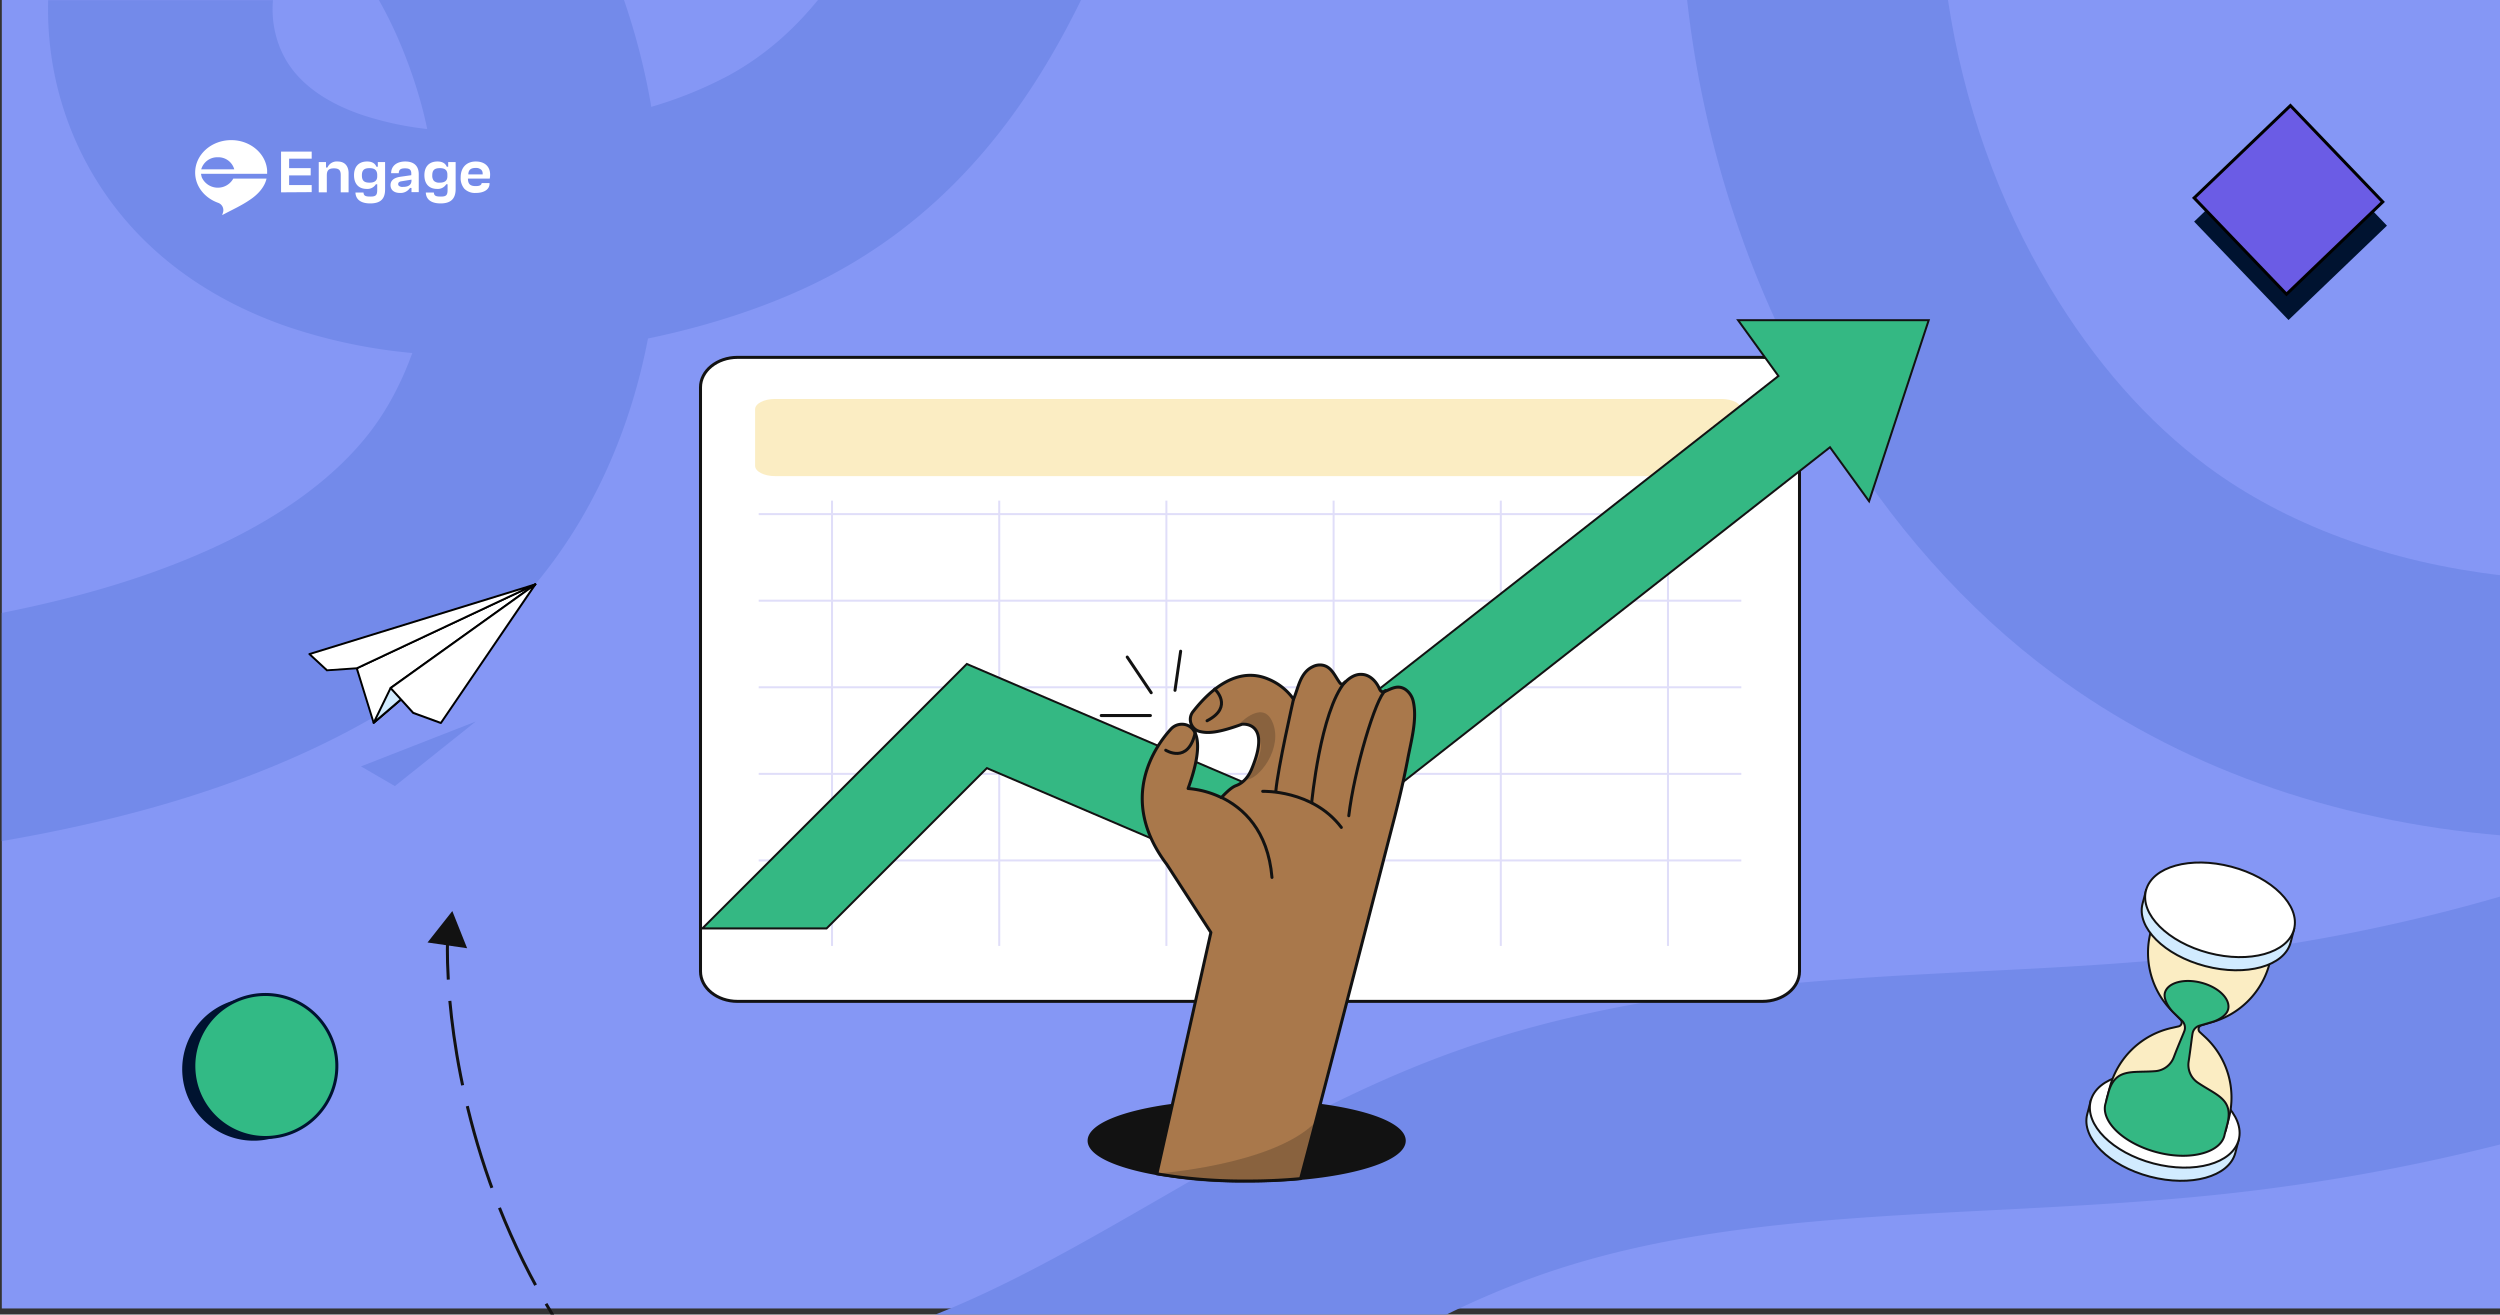 <svg id="Layer_1" data-name="Layer 1" xmlns="http://www.w3.org/2000/svg" viewBox="0 0 1240 652"><rect x="0" y="0" width="1240" height="652" fill="#333333" stroke="none"/><defs><style>.cls-1,.cls-12,.cls-18,.cls-19,.cls-8{fill:none;}.cls-2{fill:#8597f5;}.cls-3{fill:#738aea;}.cls-22,.cls-4,.cls-6{fill:#fff;}.cls-13,.cls-20,.cls-5{fill:#121212;}.cls-10,.cls-12,.cls-18,.cls-19,.cls-21,.cls-22,.cls-23,.cls-5,.cls-6,.cls-9{stroke:#121212;}.cls-10,.cls-12,.cls-17,.cls-22,.cls-5{stroke-linecap:round;stroke-linejoin:round;}.cls-10,.cls-12,.cls-16,.cls-17,.cls-18,.cls-19,.cls-5,.cls-6{stroke-width:1.5px;}.cls-18,.cls-19,.cls-21,.cls-23,.cls-6,.cls-8,.cls-9{stroke-miterlimit:10;}.cls-23,.cls-7{fill:#fbedc3;}.cls-8{stroke:#e0def9;}.cls-9{fill:#34b883;}.cls-10,.cls-11{fill:#a9784b;}.cls-13{opacity:0.21;isolation:isolate;}.cls-14,.cls-21{fill:#d1ebff;}.cls-15{fill:#001330;}.cls-16{fill:#6b5ce5;stroke:#000;}.cls-17{fill:#32ba85;stroke:#001330;}.cls-19{stroke-dasharray:42.36 10.59;}.cls-20{fill-rule:evenodd;}</style></defs><title>Customer Time To Value</title><rect class="cls-1" x="0.9" width="1240" height="652"/><path class="cls-2" d="M1240.9-3H.9V649h1240Z"/><path class="cls-3" d="M1240.9,285.4v129c-84.8-7.2-161.1-34.6-222.5-80.2-43.2-32-80.8-74.3-111.6-125.7C868.6,145,845,73.4,836.8,0H966.2c7.6,50.9,25,99.9,50.6,142.6,22.1,36.9,48.4,66.7,78,88.7C1133.8,260.2,1184.6,278.9,1240.9,285.4Z"/><path class="cls-3" d="M1241.1,444.4v123A994.52,994.52,0,0,1,1107,591.8c-39.5,4.4-79.1,6.4-117.5,8.4-81.5,4.1-158.5,8-228.6,33.3A441.54,441.54,0,0,0,717.5,652H464c37.5-14.9,74.1-36.1,112.3-58.1,45.3-26.1,92.2-53.2,144.3-72,86.7-31.3,176.2-35.8,262.9-40.2,38.3-1.9,74.5-3.8,110.4-7.8A872.23,872.23,0,0,0,1241.1,444.4Z"/><path class="cls-3" d="M405.7,0c-12.4,15.2-26.8,27.9-44.4,37.5A200.85,200.85,0,0,1,323,53c-.1-.7-.2-1.4-.3-2A336,336,0,0,0,309.5,0H187.9c11.8,20.6,20.2,45.4,24,64A158.31,158.31,0,0,1,179,56.8C148.5,46.2,141.4,29.5,139,24A51,51,0,0,1,135.4.1H23.9A161.58,161.58,0,0,0,36.5,67.5c18.8,44.3,55.4,77,106,94.5a269.08,269.08,0,0,0,62,13.1c-5.9,16.3-13.9,30.9-24,43-17.9,21.5-44.3,40.1-78.5,55.3C70.2,287.5,36.1,297,.9,304V417.2c49.1-8.5,99-21.1,146.2-42.1,50-22.2,90-51.1,118.9-85.9,27.7-33.3,46.6-75.4,55.4-121.3,35.7-7.4,68.2-19,93.3-32.8C475.1,102.1,511.2,51,536.2,0Z"/><path class="cls-4" d="M132.5,85.6V84.5c-.6-8.4-8.4-15-17.8-15-9.9,0-17.9,7.2-17.9,16.1,0,6.8,4.7,12.6,11.4,15a3.85,3.85,0,0,1,2.4,4.8l-.4,1.3c4.6-2.5,9.6-4.7,13.9-7.7,3.6-2.4,7.1-6,8.1-10.4H115.7a8.75,8.75,0,0,1-15.6-.6,11.63,11.63,0,0,1-.4-1.8h32.8ZM99.8,84a8.29,8.29,0,0,1,8.2-6,8.18,8.18,0,0,1,8.2,6Z"/><path class="cls-4" d="M139.4,95.4V75.2h15.2v3.5H143.4v4.7h10.7V87H143.4v4.8h11.2v3.5l-15.2.1Z"/><path class="cls-4" d="M169,95.4V86.8c0-2.4-.9-3.3-3.4-3.3s-3.5,1-3.5,3.4v8.5h-4v-15h3.6v2.7h.7l.1-.2a5,5,0,0,1,4.9-2.8c4.9,0,5.5,4,5.5,5.7v9.6Z"/><path class="cls-4" d="M183.6,100.9c-3.2,0-7.1-1-7.3-5.4h4c.1,1.7,1.1,2,3.5,2,2.6,0,3.3-.7,3.3-3.3V91.4h-.7l-.1.2a4.9,4.9,0,0,1-4.4,2.1c-4,0-6.3-2.5-6.3-6.8s2.4-6.8,6.5-6.8c2.2,0,3.8.8,4.5,2.4l.1.2h.7V80.4H191V94C191,98.7,188.7,100.9,183.6,100.9Zm-.3-17.5c-2.7,0-3.8,1-3.8,3.6s1.1,3.6,3.8,3.6c2.5,0,3.8-1,3.8-3.1v-.9C187,84.4,185.8,83.4,183.3,83.4Z"/><path class="cls-4" d="M198.3,95.7c-2.2,0-4.6-1-4.6-3.9,0-2.2,1.6-3.6,4.7-4.1l5.6-.8V86c0-2.3-1.6-2.5-3.2-2.5-2.1,0-3,.7-3,2.4H194c0-3.5,2.7-5.8,7-5.8s6.7,2.2,6.7,6.3v8.9h-3.6V93.2h-.7l-.1.1A5.58,5.58,0,0,1,198.3,95.7Zm.9-5.8c-.8.1-1.7.4-1.7,1.4a1,1,0,0,0,.4.9,2.68,2.68,0,0,0,2,.5c2.8,0,4.2-1.1,4.2-3.2v-.4Z"/><path class="cls-4" d="M218.5,100.9c-3.2,0-7.1-1-7.3-5.4h4c.1,1.7,1.1,2,3.5,2,2.6,0,3.3-.7,3.3-3.3V91.4h-.7l-.1.2a4.9,4.9,0,0,1-4.4,2.1c-4,0-6.3-2.5-6.3-6.8s2.4-6.8,6.5-6.8c2.2,0,3.8.8,4.5,2.4l.1.2h.7V80.4H226V94C225.9,98.7,223.5,100.9,218.5,100.9Zm-.3-17.5c-2.7,0-3.8,1-3.8,3.6a4,4,0,0,0,.8,2.7,3.87,3.87,0,0,0,2.9.9c2.5,0,3.8-1,3.8-3.1v-.9C221.9,84.4,220.7,83.4,218.2,83.4Z"/><path class="cls-4" d="M236,95.7a7.4,7.4,0,0,1-5.7-2.1,8.12,8.12,0,0,1-1.8-5.7c0-4.8,2.9-7.8,7.5-7.8,4.4,0,7.1,2.5,7.1,6.5a10.31,10.31,0,0,1-.2,2H232.1v.3c.1,2.4,1.2,3.4,3.8,3.4,1.4,0,2.9-.2,3-1.5h3.9C243,93.8,240.3,95.7,236,95.7Zm-.1-12.4c-2.3,0-3.4.9-3.6,2.8v.4h7.1v-.3a2.71,2.71,0,0,0-.6-1.9A3.8,3.8,0,0,0,235.9,83.3Z"/><path class="cls-5" d="M696.5,565.8c0,8.6-21.5,16-51.5,18.7-8.3.8-17.3,1.2-26.6,1.2a256.77,256.77,0,0,1-44.7-3.6c-20.2-3.6-33.5-9.6-33.5-16.3,0-7.6,16.6-14.2,41-17.5a278.63,278.63,0,0,1,37.1-2.4,269.34,269.34,0,0,1,36.3,2.3C679.6,551.5,696.5,558.1,696.5,565.8Z"/><path class="cls-6" d="M365.82,177.25H874.18c10.15,0,18.37,6.66,18.37,14.89V481.79c0,8.23-8.22,14.89-18.37,14.89H365.82c-10.15,0-18.37-6.66-18.37-14.89V192.14C347.44,183.92,355.67,177.25,365.82,177.25Z"/><path class="cls-7" d="M853.83,236.15H384.38c-5.44,0-9.85-2.29-9.85-5.11V203c0-2.82,4.4-5.11,9.85-5.11H853.83c5.44,0,9.86,2.28,9.86,5.11v28C863.69,233.86,859.28,236.15,853.83,236.15Z"/><line class="cls-8" x1="863.69" y1="426.78" x2="376.31" y2="426.78"/><line class="cls-8" x1="863.69" y1="383.84" x2="376.31" y2="383.84"/><line class="cls-8" x1="863.69" y1="340.89" x2="376.31" y2="340.89"/><line class="cls-8" x1="863.69" y1="297.94" x2="376.31" y2="297.94"/><line class="cls-8" x1="863.69" y1="255" x2="376.31" y2="255"/><line class="cls-8" x1="412.68" y1="469.18" x2="412.68" y2="248.31"/><line class="cls-8" x1="495.62" y1="469.18" x2="495.62" y2="248.31"/><line class="cls-8" x1="578.53" y1="469.18" x2="578.53" y2="248.31"/><line class="cls-8" x1="661.47" y1="469.18" x2="661.47" y2="248.31"/><line class="cls-8" x1="744.4" y1="469.18" x2="744.4" y2="248.31"/><line class="cls-8" x1="827.32" y1="469.18" x2="827.32" y2="248.31"/><polygon class="cls-9" points="956.64 158.81 927.06 248.62 907.67 221.84 667.85 409.86 628.74 440.53 592.03 424.83 489.49 381 409.98 460.5 348.36 460.5 446.33 362.55 479.53 329.33 522.68 347.8 622.15 390.32 882.1 186.5 862.08 158.81 956.64 158.81"/><path class="cls-10" d="M698.2,376.7c-1.8,9.5-4,18.9-6.4,28.3-2.6,10-23.6,91.6-37.1,143.2-4.2,16.1-7.7,29.2-9.6,36.4-8.3.8-17.3,1.2-26.6,1.2a256.77,256.77,0,0,1-44.7-3.6l7.6-33.9,19.2-85.8-21.9-33.8c-24.8-32.8-5.1-59.2,2-67a7.4,7.4,0,0,1,8.4-1.9c4.4,2,8.3,8.9.2,31.3a46.67,46.67,0,0,1,16.5,4.5c4.9-5.2,6.5-5.6,7.7-6.1,3.5-1.4,5.9-4.6,7.3-8,10.1-24-4.7-22.3-4.7-22.3-12.1,4.4-17,4.6-21.1,3.6a6.18,6.18,0,0,1-3.2-9.9c8.9-11.4,22.2-22.4,37.2-16.1a28.75,28.75,0,0,1,12.6,10c2.4-5.7,3.3-13.2,9.5-16.1a7.74,7.74,0,0,1,4.7-.8c4.6.7,6.2,5.3,8.7,8.7a1.6,1.6,0,0,0,.9.7c.6.2,1.2-.4,1.7-.8,2.2-2.3,5.1-4.2,8.3-4,3.9.1,7.1,3.3,8.7,6.9.3.7.7,1.5,1.5,1.7a2.49,2.49,0,0,0,1.7-.3c3.4-1.5,6.2-3.1,9.7-.9a9.9,9.9,0,0,1,4,6.1C703,356.9,699.9,367.5,698.2,376.7Z"/><path class="cls-11" d="M650.9,565.8c-.2.5-.4,1.1-.6,1.7Z"/><path class="cls-12" d="M650.9,565.8c-.2.5-.4,1.1-.6,1.7"/><path class="cls-11" d="M605.8,395.5c10.7,5.2,23.1,16.2,25.1,39.7Z"/><path class="cls-12" d="M605.8,395.5c10.7,5.2,23.1,16.2,25.1,39.7"/><path class="cls-12" d="M578.2,372.1s11.1,7.1,14.6-8.6"/><path class="cls-12" d="M602.5,341.8s9.7,8.7-3.8,15.7"/><path class="cls-12" d="M641.6,346.7s-7.8,34.3-8.8,45.8"/><path class="cls-12" d="M650.6,398.1s4.3-45.2,16.5-59.8"/><path class="cls-12" d="M687.2,342.5c-4.8,3.4-15.5,39.3-18.2,62.1"/><path class="cls-12" d="M626.3,392.5s24.8-.9,39,17.9"/><path class="cls-12" d="M546.2,354.9h24.4"/><path class="cls-12" d="M559.1,325.9,571,343.6"/><path class="cls-12" d="M585.6,323l-2.8,19.4"/><path class="cls-13" d="M573.7,582.1s57.7-4.1,78.8-25.5l-7.4,27.9C645,584.5,600.3,590.3,573.7,582.1Z"/><path class="cls-13" d="M613.6,360.1s12.1-13.5,17.3-2.5c6.3,13.2-7.1,30.1-13.4,29.1,0,0,12.6-14.1,6.1-23.1C617.1,354.4,613.6,360.1,613.6,360.1Z"/><polygon class="cls-4" points="265.5 289.87 176.95 331.48 185.35 358.55 265.5 289.87"/><path d="M185.35,359a.36.36,0,0,1-.14,0,.48.48,0,0,1-.33-.32l-8.4-27.07a.49.49,0,0,1,.26-.6l88.55-41.61a.5.5,0,0,1,.63.18.49.49,0,0,1-.09.65l-80.16,68.67A.47.47,0,0,1,185.35,359Zm-7.8-27.29,8,25.93,76.8-65.8Z"/><polygon class="cls-4" points="265.5 289.87 176.95 331.48 162.2 332.49 153.48 324.41 265.5 289.87"/><path d="M162.2,333a.47.47,0,0,1-.33-.14l-8.73-8.08a.49.49,0,0,1,.19-.83l112-34.55a.51.51,0,0,1,.61.3.5.5,0,0,1-.26.63l-88.55,41.61a.39.39,0,0,1-.18,0l-14.74,1Zm-7.76-8.36,7.94,7.35,14.44-1,82.08-38.57Z"/><polygon class="cls-14" points="265.5 289.87 193.75 341.26 185.35 358.55 265.5 289.87"/><path d="M185.35,359a.47.47,0,0,1-.3-.1.5.5,0,0,1-.15-.61L193.31,341a.48.48,0,0,1,.16-.19l71.75-51.38a.48.48,0,0,1,.67.09.5.5,0,0,1-.06.69l-80.16,68.67A.47.47,0,0,1,185.35,359Zm8.8-17.45-7.31,15,69.68-59.71Z"/><polygon class="cls-4" points="265.5 289.87 193.75 341.26 204.94 353.58 218.68 358.59 265.5 289.87"/><path d="M218.68,359.08a.51.51,0,0,1-.17,0l-13.73-5a.39.39,0,0,1-.2-.13l-11.19-12.32a.49.49,0,0,1-.13-.39.52.52,0,0,1,.21-.35l71.75-51.38a.49.49,0,0,1,.63,0,.5.5,0,0,1,.06.64l-46.82,68.72A.48.48,0,0,1,218.68,359.08Zm-13.45-5.93L218.49,358l45-66.09-69,49.44Z"/><polygon class="cls-3" points="179.04 380.13 195.85 389.9 235.95 357.88 179.04 380.13"/><path class="cls-15" d="M1183.93,111.93l-46.82-48.82-48.82,46.81,46.81,48.82Z"/><path class="cls-16" d="M1136.05,52.37l45.8,47.76-47.76,45.8-45.8-47.76Z"/><path class="cls-15" d="M134,564.84a35.47,35.47,0,1,0-42.67-26.37A35.46,35.46,0,0,0,134,564.84Z"/><path class="cls-17" d="M139.75,563.26a35.47,35.47,0,1,0-42.66-26.37A35.46,35.46,0,0,0,139.75,563.26Z"/><path class="cls-18" d="M222,465.89s-.38,7.35.35,20"/><path class="cls-19" d="M223.12,496.44c3.77,41.42,18.56,118.44,74.44,189.65"/><polygon class="cls-20" points="224.35 451.88 212.05 467.47 231.7 470.33 224.35 451.88"/><path class="cls-21" d="M1110.45,565.18,1037,545.89l-1,4h0c0,.1-.7,2.62-.73,2.72-3.1,11.81,10.82,25.7,31.1,31s39.23.07,42.34-11.74c0-.1.68-2.63.7-2.73h0Z"/><ellipse class="cls-22" cx="1073.69" cy="555.68" rx="22.11" ry="37.96" transform="translate(263.44 1452.94) rotate(-75.28)"/><path class="cls-23" d="M1104.38,559l1.1-4.2a41,41,0,0,0-11.82-40.51l-2.56-2.37a2,2,0,0,1,.78-3.36l5.8-1.72a41,41,0,0,0,28-28.88l3.16-12-59-15.51-3.08,11.72a41,41,0,0,0,10.54,39.27l4.27,4.32a2,2,0,0,1-1,3.33l-3.49.79a41,41,0,0,0-30.65,29.57l-1,3.85c-1.7,4.59-.1,10.15,5.21,15.4,9.83,9.74,28.56,14.69,41.83,11.07C1099.54,567.79,1103.6,563.79,1104.38,559Z"/><path class="cls-9" d="M1103.47,562.44l1.23-4.7c3.32-12.63-5.1-14.3-14.65-20.79a10.65,10.65,0,0,1-4.48-10.45c1-6.61,1.72-13.1,2-14.2a4.89,4.89,0,0,1,3.35-3.56s4-1.15,6.64-1.94c3-.92,6.8-3.16,7.58-6.12,1.33-5.05-4.62-11-13.28-13.25s-16.75,0-18.07,5c-.77,2.91,1.57,7.06,4.21,9.71l4.33,4.19a4.87,4.87,0,0,1,1.21,4.78c-.32,1.1-3,7.07-5.36,13.33a10.68,10.68,0,0,1-9.09,6.85c-11.74.92-20.06-1.77-23.43,11.07l-1.14,4.31,0,.12c-1.54,4.15.3,9.22,5,13.91s12.07,8.66,20.26,10.81h0c8.11,2.14,16.16,2.33,22.66.55,6.32-1.72,10.34-5.19,11-9.5Z"/><path class="cls-21" d="M1137.88,460.76l-73.44-19.29-1,4h0c0,.1-.7,2.62-.73,2.72-3.1,11.81,10.82,25.7,31.1,31s39.24.07,42.34-11.73c0-.1.68-2.64.7-2.73h0Z"/><ellipse class="cls-22" cx="1101.12" cy="451.26" rx="22.11" ry="37.96" transform="translate(384.89 1401.59) rotate(-75.28)"/></svg>